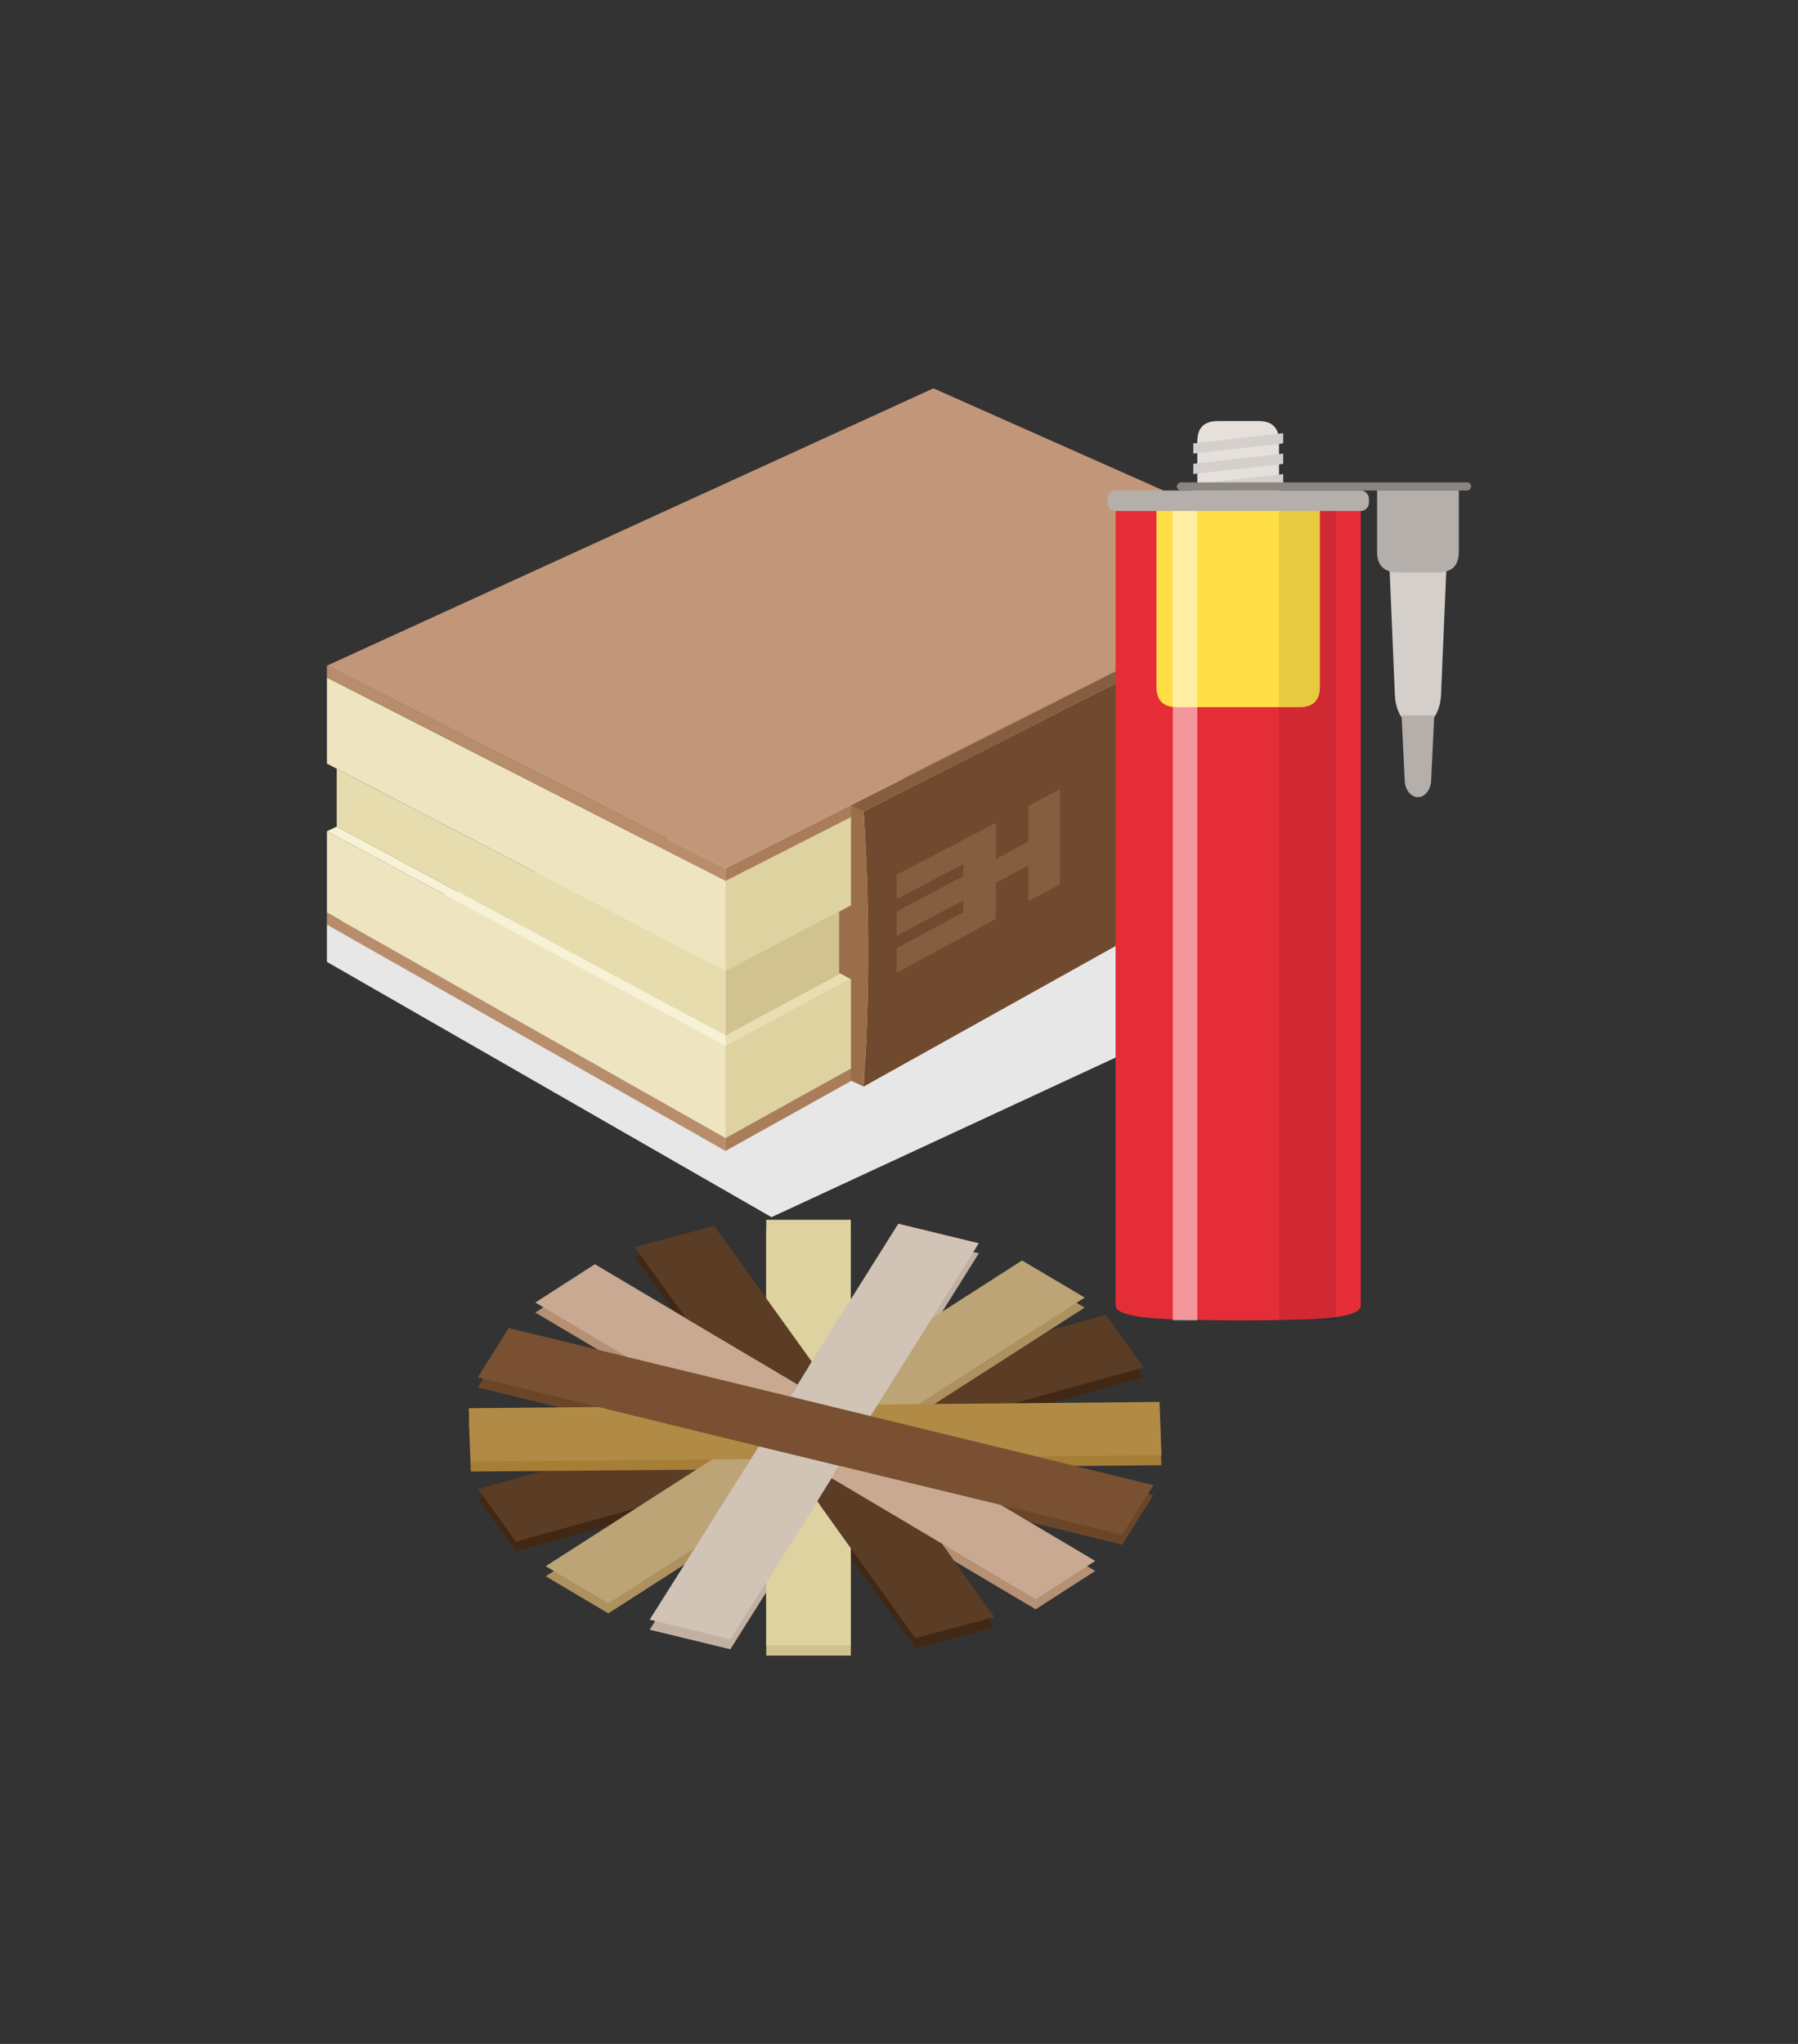 <?xml version="1.0" encoding="utf-8"?>
<!-- Generator: Adobe Illustrator 15.0.0, SVG Export Plug-In . SVG Version: 6.00 Build 0)  -->
<!DOCTYPE svg PUBLIC "-//W3C//DTD SVG 1.1//EN" "http://www.w3.org/Graphics/SVG/1.1/DTD/svg11.dtd">
<svg version="1.1" id="Vrstva_1" xmlns="http://www.w3.org/2000/svg" xmlns:xlink="http://www.w3.org/1999/xlink" x="0px" y="0px"
	 width="440px" height="500px" viewBox="0 0 440 500" enable-background="new 0 0 440 500" xml:space="preserve">
<rect x="0" y="0" width="440" height="500" fill="#333333" stroke="none"/>
<g>
	<polygon fill-rule="evenodd" clip-rule="evenodd" fill="#412815" points="279.858,336.909 126.244,379.528 116.987,366.657 
		270.602,324.038 	"/>
	<polygon fill-rule="evenodd" clip-rule="evenodd" fill="#5B3C24" points="279.858,334.509 126.244,377.128 116.987,364.259 
		270.602,321.637 	"/>
	<path fill-rule="evenodd" clip-rule="evenodd" fill="#D0C38F" d="M187.514,389.509l12.494-19.824l8.205,11.473V405h-20.698V389.509
		z M208.212,320.294l-9.579,15.242l-11.12-15.473v-19.177h20.698V320.294z"/>
	<path fill-rule="evenodd" clip-rule="evenodd" fill="#A67E36" d="M174.271,359.481l-59.054,0.5l-0.5-13.035l31.901-0.291
		l39.063,9.578l-1.958,3.164L174.271,359.481z M214.792,346.03l9.995-0.084l58.971-0.541l0.458,13.035l-30.86,0.25l-40.354-9.828
		L214.792,346.03z"/>
	<path fill-rule="evenodd" clip-rule="evenodd" fill="#AD915F" d="M214.792,346.03l13.243-21.072l22.072-14.159l15.326,9.077
		l-40.646,26.07L214.792,346.03z M174.271,359.481l9.453-0.084l-13.618,21.656l-21.239,13.619l-15.326-9.08L174.271,359.481z"/>
	<path fill-rule="evenodd" clip-rule="evenodd" fill="#C2B0A2" d="M185.682,356.233l19.698,4.789l-1.874,3.041l-3.498,5.621
		l-12.494,19.824l-8.788,13.95l-19.74-4.788l11.12-17.617l13.618-21.656L185.682,356.233z M198.634,335.536l9.579-15.242
		l11.619-18.491l19.698,4.789l-11.494,18.366l-13.243,21.072l-1.791,2.832l-19.657-4.789l1.832-2.957L198.634,335.536z"/>
	<polygon fill-rule="evenodd" clip-rule="evenodd" fill="#6B4528" points="244.902,370.6 205.38,361.022 185.682,356.233 
		146.618,346.655 116.925,339.407 124.504,327.331 153.406,334.37 193.345,344.073 213.001,348.862 253.355,358.69 282.259,365.77 
		274.596,377.889 	"/>
	<path fill-rule="evenodd" clip-rule="evenodd" fill="#B69073" d="M205.38,361.022l39.522,9.578l23.113,13.701l-14.576,9.371
		l-22.905-13.576l-27.028-16.033L205.38,361.022z M193.345,344.073l-39.938-9.703l-22.405-13.285l14.576-9.37l22.322,13.243
		l27.278,16.158L193.345,344.073z"/>
	<path fill-rule="evenodd" clip-rule="evenodd" fill="#412815" d="M203.506,364.063l27.028,16.033l12.827,17.949l-19.365,5.164
		l-15.784-22.053l-8.205-11.473L203.506,364.063z M195.177,341.116l-27.278-16.158l-12.535-17.407l19.407-5.207l12.744,17.72
		l11.12,15.473L195.177,341.116z"/>
	<polygon fill-rule="evenodd" clip-rule="evenodd" fill="#E7E7E7" points="282.3,254.398 188.8,297.748 80,235.299 80,226.148 
		282.3,174.999 	"/>
	<path fill-rule="evenodd" clip-rule="evenodd" fill="#EEE5C0" d="M177.55,255.799v22.6L80,223.249v-19.899L177.55,255.799z
		 M177.55,237.499l-2.35-1.3v0.1l-92.8-48.25l-2.4-1.25v-21.05l97.55,49.75V237.499z"/>
	<path fill-rule="evenodd" clip-rule="evenodd" fill="#DED2A1" d="M275.65,185.949l-98.101,51.55v-22l98.101-49.85V185.949z
		 M275.65,223.999l-98.101,54.399v-22.6l98.101-52.949V223.999z"/>
	<path fill-rule="evenodd" clip-rule="evenodd" fill="#B88D6C" d="M80,223.249l97.55,55.149v3.15L80,226.199V223.249z M80,162.849
		l97.55,49.549v3.101L80,165.749V162.849z"/>
	<path fill-rule="evenodd" clip-rule="evenodd" fill="#AA7D5A" d="M177.55,212.398l147.5-74.499v2.625l-49.399,25.125l-98.101,49.85
		V212.398z M177.55,278.398l98.101-54.399v2.899l-98.101,54.65V278.398z"/>
	<polygon fill-rule="evenodd" clip-rule="evenodd" fill="#E9DEB2" points="177.55,253.299 275.65,200.649 275.65,202.849 
		177.55,255.799 	"/>
	<polygon fill-rule="evenodd" clip-rule="evenodd" fill="#D0C38F" points="177.55,237.499 275.65,185.949 275.65,200.649 
		177.55,253.299 177.55,237.499 175.2,236.299 175.2,236.199 	"/>
	<polygon fill-rule="evenodd" clip-rule="evenodd" fill="#E7DCAE" points="177.55,253.299 82.4,202.199 82.4,188.049 175.2,236.299 
		177.55,237.499 	"/>
	<polygon fill-rule="evenodd" clip-rule="evenodd" fill="#F7F1D5" points="177.55,255.799 80,203.349 82.4,202.199 177.55,253.299 	
		"/>
	<polygon fill-rule="evenodd" clip-rule="evenodd" fill="#C29779" points="325.05,137.899 177.55,212.398 80,162.849 228.425,95 
		228.45,95 228.475,95.025 	"/>
	<polygon fill-rule="evenodd" clip-rule="evenodd" fill="#855D3F" points="275.65,165.849 211.35,198.499 208.25,197.049 
		275.65,162.999 	"/>
	<path fill-rule="evenodd" clip-rule="evenodd" fill="#704A2E" d="M211.35,265.799c1.5-21.4,1.5-43.833,0-67.3l64.3-32.649v64.1
		L211.35,265.799z"/>
	<path fill-rule="evenodd" clip-rule="evenodd" fill="#9A6D4B" d="M211.35,198.499c1.5,23.467,1.5,45.899,0,67.3l-3.1-1.451v-24.799
		l-2.9-1.55v-14.95l2.9-1.55v-24.45L211.35,198.499z"/>
	<polygon fill-rule="evenodd" clip-rule="evenodd" fill="#855D3F" points="243.725,201.272 243.725,210.096 251.625,205.894 
		251.625,197.144 259.4,193.082 259.4,216.281 251.625,220.494 251.625,211.744 243.725,215.971 243.725,224.797 219.4,237.981 
		219.4,231.981 235.725,223.202 235.725,220.252 219.4,228.981 219.4,222.981 235.725,214.327 235.725,211.377 219.4,219.981 
		219.4,213.981 	"/>
	<g>
		<path fill-rule="evenodd" clip-rule="evenodd" fill="#D4CFCB" d="M353.996,138l-1.352,31.949c-0.094,2.276-0.713,4.21-1.855,5.8
			c-1.074,1.495-2.339,2.245-3.793,2.25c-1.453-0.005-2.734-0.755-3.844-2.25c-1.109-1.59-1.709-3.523-1.804-5.8L339.996,138
			H353.996z"/>
		<path fill-rule="evenodd" clip-rule="evenodd" fill="#E5E0DC" d="M313,123h-20v-15c0-3.333,1.666-5,5-5h10c3.334,0,5,1.667,5,5
			V123z"/>
		<polygon fill-rule="evenodd" clip-rule="evenodd" fill="#D4CFCB" points="314.021,110.966 314.021,113.465 292.021,115.965 
			292.021,113.465 		"/>
		<polygon fill-rule="evenodd" clip-rule="evenodd" fill="#D4CFCB" points="314.021,105.966 314.021,108.465 292.021,110.965 
			292.021,108.465 		"/>
		<polygon fill-rule="evenodd" clip-rule="evenodd" fill="#D4CFCB" points="314.021,115.966 314.021,118.465 292.021,120.965 
			292.021,118.465 		"/>
		<path fill-rule="evenodd" clip-rule="evenodd" fill="#E52D38" d="M273,123h60v196.397c0.033,2-4.767,3.133-14.4,3.4
			c-9.666,0.266-19.684,0.266-30.05,0c-10.366-0.268-15.55-1.4-15.55-3.4V123z"/>
		<path fill-rule="evenodd" clip-rule="evenodd" fill="#FFDE46" d="M283,123h40v44.999c0,3.334-1.666,5-5,5h-30
			c-3.334,0-5-1.666-5-5V123z"/>
		<rect x="287" y="123" fill-rule="evenodd" clip-rule="evenodd" fill="#FFFFFF" fill-opacity="0.498" width="6" height="199.997"/>
		<rect x="313" y="123" fill-rule="evenodd" clip-rule="evenodd" fill-opacity="0.09" width="14" height="199.997"/>
		<path fill-rule="evenodd" clip-rule="evenodd" fill="#B4AFAB" d="M271.6,120.599c0.4-0.399,0.867-0.6,1.4-0.6h60
			c0.533,0,1,0.2,1.4,0.6c0.399,0.4,0.6,0.867,0.6,1.4v1c0,0.533-0.2,1-0.6,1.399C334,124.8,333.533,125,333,125h-60
			c-0.533,0-1-0.2-1.4-0.601C271.2,124,271,123.533,271,123v-1C271,121.467,271.2,121,271.6,120.599z"/>
		<path fill-rule="evenodd" clip-rule="evenodd" fill="#8C8682" d="M288.3,118.3c0.2-0.2,0.434-0.3,0.7-0.3h70
			c0.267,0,0.5,0.1,0.7,0.3s0.3,0.434,0.3,0.7s-0.1,0.5-0.3,0.7c-0.2,0.199-0.434,0.3-0.7,0.3h-70c-0.267,0-0.5-0.101-0.7-0.3
			c-0.2-0.2-0.3-0.434-0.3-0.7S288.1,118.5,288.3,118.3z"/>
		<path fill-rule="evenodd" clip-rule="evenodd" fill="#B4AFAB" d="M357,120h-20v15c0,3.333,1.667,5,5,5h10c3.334,0,5-1.667,5-5V120
			z"/>
		<path fill-rule="evenodd" clip-rule="evenodd" fill="#B4AFAB" d="M350.991,174.999l-0.772,15.976
			c-0.054,1.138-0.407,2.104-1.061,2.899c-0.613,0.748-1.336,1.123-2.166,1.125c-0.832-0.002-1.563-0.377-2.197-1.125
			c-0.634-0.795-0.977-1.762-1.031-2.899l-0.771-15.976H350.991z"/>
	</g>
	<path fill-rule="evenodd" clip-rule="evenodd" fill="#DED2A1" d="M187.514,387.052l12.494-19.824l8.205,11.475v23.799h-20.698
		V387.052z M208.212,317.837l-9.579,15.242l-11.12-15.473v-19.218h20.698V317.837z"/>
	<path fill-rule="evenodd" clip-rule="evenodd" fill="#B18B46" d="M214.792,343.573l9.995-0.084l58.971-0.541l0.458,13.035
		l-30.86,0.25l-40.354-9.828L214.792,343.573z M146.618,344.198l39.063,9.578l-1.958,3.166l-9.453,0.082l-59.054,0.5l-0.5-13.035
		L146.618,344.198z"/>
	<path fill-rule="evenodd" clip-rule="evenodd" fill="#BDA476" d="M174.271,357.024l9.453-0.082l-13.618,21.654l-21.239,13.619
		l-15.326-9.08L174.271,357.024z M224.787,343.489l-9.995,0.084l13.243-21.072l22.072-14.159l15.326,9.078L224.787,343.489z"/>
	<path fill-rule="evenodd" clip-rule="evenodd" fill="#D2C3B7" d="M185.682,353.776l19.698,4.789l-1.874,3.041l-3.498,5.621
		l-12.494,19.824l-8.788,13.951l-19.74-4.789l11.12-17.617l13.618-21.654L185.682,353.776z M198.634,333.079l9.579-15.242
		l11.619-18.491l19.698,4.789l-11.494,18.366l-13.243,21.072l-1.791,2.832l-19.657-4.789l1.832-2.957L198.634,333.079z"/>
	<polygon fill-rule="evenodd" clip-rule="evenodd" fill="#795132" points="244.902,368.143 205.38,358.565 185.682,353.776 
		146.618,344.198 116.925,336.952 124.504,324.874 153.406,331.911 193.345,341.616 213.001,346.405 253.355,356.233 
		282.259,363.313 274.596,375.432 	"/>
	<path fill-rule="evenodd" clip-rule="evenodd" fill="#C9A991" d="M205.38,358.565l39.522,9.578l23.113,13.701l-14.576,9.371
		l-22.905-13.576l-27.028-16.033L205.38,358.565z M193.345,341.616l-39.938-9.705l-22.405-13.283l14.576-9.37l22.322,13.243
		l27.278,16.158L193.345,341.616z"/>
	<path fill-rule="evenodd" clip-rule="evenodd" fill="#5B3C24" d="M208.212,378.702l-8.205-11.475l3.498-5.621l27.028,16.033
		l12.827,17.949l-19.365,5.164L208.212,378.702z M195.177,338.659l-27.278-16.158l-12.535-17.407l19.407-5.205l12.744,17.718
		l11.12,15.473L195.177,338.659z"/>
</g>
</svg>
